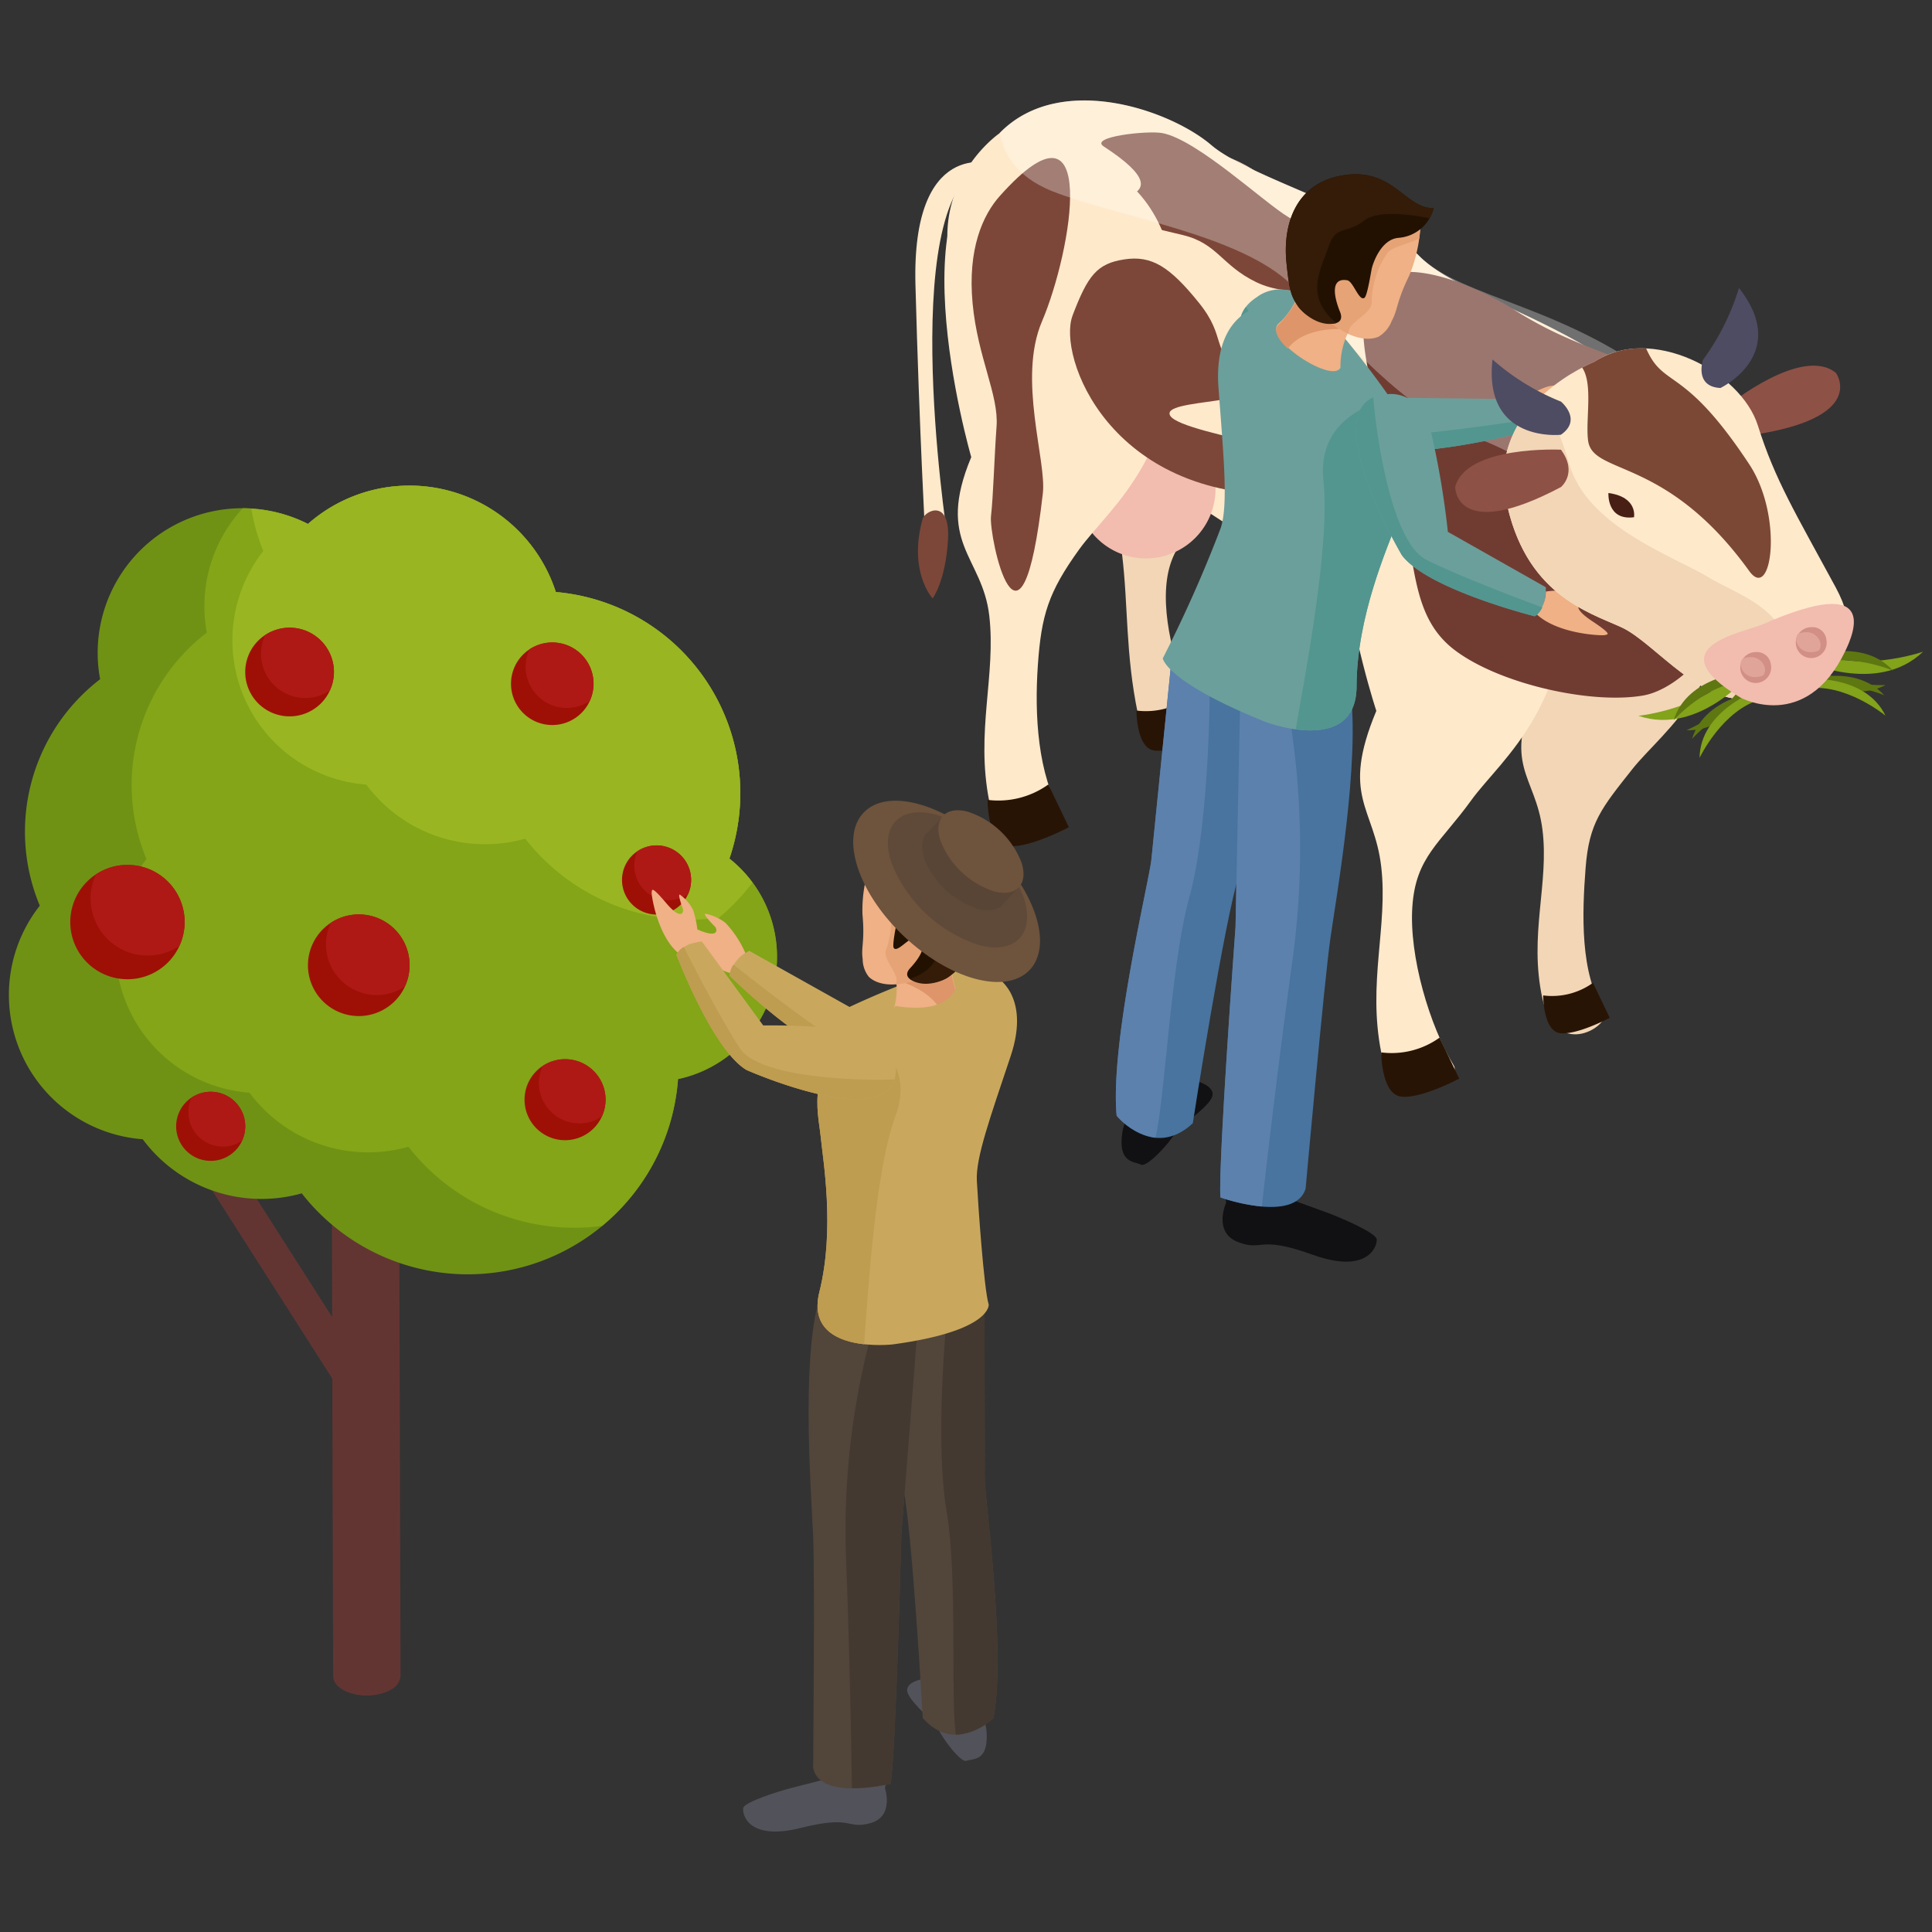 <?xml version="1.0" encoding="UTF-8" standalone="no"?>
<svg
   width="216"
   height="216"
   viewBox="0 0 216 216"
   version="1.1"
   id="svg1"
   sodipodi:docname="about_01.svg"
   inkscape:version="1.3 (0e150ed6c4, 2023-07-21)"
   xmlns:inkscape="http://www.inkscape.org/namespaces/inkscape"
   xmlns:sodipodi="http://sodipodi.sourceforge.net/DTD/sodipodi-0.dtd"
   xmlns="http://www.w3.org/2000/svg"
   xmlns:svg="http://www.w3.org/2000/svg">
  <rect x="0" y="0" width="216" height="216" fill="#333333" stroke="none"/>
  <sodipodi:namedview
     id="namedview1"
     pagecolor="#ffffff"
     bordercolor="#000000"
     borderopacity="0.25"
     inkscape:showpageshadow="2"
     inkscape:pageopacity="0.0"
     inkscape:pagecheckerboard="0"
     inkscape:deskcolor="#d1d1d1"
     inkscape:zoom="2.1003192"
     inkscape:cx="153.31003"
     inkscape:cy="99.746742"
     inkscape:window-width="1920"
     inkscape:window-height="1009"
     inkscape:window-x="1912"
     inkscape:window-y="-8"
     inkscape:window-maximized="1"
     inkscape:current-layer="svg1" />
  <defs
     id="defs1">
    <clipPath
       id="clip-path">
      <rect
         id="長方形_79"
         data-name="長方形 79"
         width="112.673"
         height="129.83"
         fill="none"
         x="0"
         y="0" />
    </clipPath>
    <clipPath
       id="clip-path-3">
      <rect
         id="長方形_76"
         data-name="長方形 76"
         width="81.434"
         height="48.02"
         fill="none"
         x="0"
         y="0" />
    </clipPath>
    <clipPath
       id="clip-path-4">
      <rect
         id="長方形_81"
         data-name="長方形 81"
         width="115.284"
         height="150.481"
         fill="none"
         x="0"
         y="0" />
    </clipPath>
  </defs>
  <g
     id="グループ_171"
     data-name="グループ 171"
     transform="translate(-1.005,11.229)">
    <g
       id="グループ_166"
       data-name="グループ 166"
       transform="translate(103.338)">
      <g
         id="グループ_165"
         data-name="グループ 165"
         clip-path="url(#clip-path)">
        <g
           id="グループ_164"
           data-name="グループ 164">
          <g
             id="グループ_163"
             data-name="グループ 163"
             clip-path="url(#clip-path)">
            <path
               id="パス_334"
               data-name="パス 334"
               d="m 55.977,24.789 c 0,0 16.243,-1.353 17.4,14.862 1.157,16.215 -7.346,21.622 -10.824,26.015 -3.478,4.393 -4.844,5.995 -5.235,11.061 -0.391,5.066 -0.636,11.873 2.073,15.928 1.04,1.564 -5.348,5.78 -6.9,-1.316 -1.552,-7.096 0.775,-12.834 0,-18.916 -0.775,-6.082 -4.572,-7.095 -0.545,-15.881 0,0 -11.056,-30.4 4.027,-31.753"
               transform="translate(17.621,9.082)"
               fill="#f2d6b6" />
            <path
               id="パス_335"
               data-name="パス 335"
               d="m 22.455,3.882 c 0,0 14.761,-1.282 15.815,14.128 1.054,15.41 -6.678,20.558 -9.842,24.732 -3.164,4.174 -5.623,5.458 -5.973,10.276 -0.35,4.818 1.756,11.563 4.218,15.417 0.944,1.482 -5.977,5.462 -7.381,-1.282 -1.404,-6.744 -1.067,-12.045 -1.769,-17.825 -0.702,-5.78 -2.386,-6.9 1.271,-15.255 0,0 -10.049,-28.9 3.66,-30.191"
               transform="translate(5.591,1.414)"
               fill="#f2d6b6" />
            <path
               id="パス_336"
               data-name="パス 336"
               d="M 83.226,34.535 C 73.667,24.769 60.126,22.227 55.342,17.351 50.558,12.475 36.406,8.657 32.139,5 27.552,1.066 15.131,-3.289 8.412,3.7 c 0,0 -12.662,8.731 -0.541,24.534 a 40.941,40.941 0 0 0 4.13,3.6 C 30.842,46.22 34.183,47.145 43,53.514 52.353,60.27 58.65,63.587 71.079,65.286 80.768,66.611 89.259,60.6 90.6,53.665 91.215,47.982 89.718,41.171 83.224,34.536"
               transform="translate(0.961)"
               fill="#ffe9cb" />
            <path
               id="パス_337"
               data-name="パス 337"
               d="m 42.787,24.447 c 0,0 16.244,-1.484 17.4,16.312 1.156,17.796 -7.346,23.724 -10.824,28.541 -3.478,4.817 -6.19,6.3 -6.576,11.865 -0.386,5.565 1.935,13.342 4.64,17.793 1.041,1.713 -6.574,6.3 -8.121,-1.484 -1.547,-7.784 0.775,-14.087 0,-20.759 -0.775,-6.672 -4.57,-7.785 -0.547,-17.422 0,0 -11.056,-33.363 4.028,-34.847"
               transform="translate(12.783,8.955)"
               fill="#ffe9cb" />
            <path
               id="パス_338"
               data-name="パス 338"
               d="m 22.064,2.693 c -1.654,-0.314 -8.235,0.4 -6.566,1.491 10.478,6.82 -2.481,5.408 0,6.958 2.481,1.55 4.965,2.017 8.847,2.949 3.882,0.932 4.344,3.411 8.223,5.274 3.879,1.863 9.056,0.693 9.565,-1.137 0.47,-1.693 -3.358,-4.6 -6,-6.156 C 33.491,10.516 25.962,3.436 22.064,2.693"
               transform="translate(5.566,0.96)"
               fill="#7c4739" />
            <path
               id="パス_339"
               data-name="パス 339"
               d="m 46.922,15.053 a 33.336,33.336 0 0 1 6.567,3.19 c 7.237,4.592 12.006,4.786 16.758,8.228 2.69,1.944 7.873,11.012 8.007,18.174 0.205,11 -6.719,16.077 -10.214,16.72 -5.724,1.051 -16.028,-1.2 -21.118,-5.019 C 41.832,52.527 42.562,46.318 40.595,37.83 38.628,29.342 29.956,9.288 46.922,15.053"
               transform="translate(13.436,5.145)"
               fill="#703c32" />
            <path
               id="パス_340"
               data-name="パス 340"
               d="m 38.111,78.312 a 9.191,9.191 0 0 0 6.52,-1.647 l 2.2,4.577 c 0,0 -4.315,2.308 -6.522,2.006 -2.207,-0.302 -2.194,-4.937 -2.194,-4.937"
               transform="translate(13.978,28.118)"
               fill="#281405" />
            <path
               id="パス_341"
               data-name="パス 341"
               d="m 51.36,73.587 a 7.843,7.843 0 0 0 5.565,-1.406 L 58.8,76.09 c 0,0 -3.682,1.968 -5.567,1.711 -1.885,-0.257 -1.874,-4.214 -1.874,-4.214"
               transform="translate(18.837,26.474)"
               fill="#281405" />
            <path
               id="パス_342"
               data-name="パス 342"
               d="m 18.085,50.307 a 8.3,8.3 0 0 0 5.9,-1.49 l 1.989,4.143 c 0,0 -3.9,2.088 -5.9,1.815 -2,-0.273 -1.985,-4.468 -1.985,-4.468"
               transform="translate(6.633,17.904)"
               fill="#281405" />
            <path
               id="パス_343"
               data-name="パス 343"
               d="m 28.735,33.856 a 7.782,7.782 0 1 1 -7.78,-7.781 7.781,7.781 0 0 1 7.78,7.781"
               transform="translate(4.831,9.563)"
               fill="#f2bcaf" />
            <path
               id="パス_344"
               data-name="パス 344"
               d="m 10.878,3.908 c 0,0 16.245,-1.484 17.407,16.31 1.162,17.794 -7.351,23.727 -10.829,28.544 -3.478,4.817 -4.241,7.408 -4.628,12.969 -0.387,5.561 -0.014,12.241 2.691,16.688 1.041,1.711 -6.574,6.3 -8.123,-1.482 -1.549,-7.782 0.776,-14.086 0,-20.76 C 6.62,49.503 1.353,48.093 5.382,38.455 c 0,0 -9.587,-33.062 5.5,-34.547"
               transform="translate(0.872,1.422)"
               fill="#ffe9cb" />
            <path
               id="パス_345"
               data-name="パス 345"
               d="M 7.775,8.933 C 5.838,11.1 4.15,14.9 4.715,20.951 5.28,27.002 7.652,31.192 7.395,34.708 7.138,38.224 7.03,42.5 6.772,44.758 c -0.258,2.258 3.334,19.016 5.8,-2.58 0.417,-3.648 -2.84,-12.783 -0.1,-19.2 3.349,-7.837 6.561,-26.626 -4.691,-14.049"
               transform="translate(1.689,1.728)"
               fill="#7c4739" />
            <path
               id="パス_346"
               data-name="パス 346"
               d="m 12.934,19.32 c 1.708,-4.5 2.734,-5.827 5.79,-6.293 3.056,-0.466 5.067,0.794 8.326,4.83 3.259,4.036 1.111,5.1 5.147,8.361 4.036,3.261 -9.781,2.218 -8.307,4.334 1.474,2.116 20.627,4.568 18.473,5.883 -2.154,1.315 -2.512,2.837 -5.325,2.9 -20.019,0.435 -25.81,-15.514 -24.1,-20.014"
               transform="translate(4.64,4.744)"
               fill="#7c4739" />
            <g
               id="グループ_162"
               data-name="グループ 162"
               transform="translate(9.47,0.007)"
               opacity="0.3">
              <g
                 id="グループ_161"
                 data-name="グループ 161">
                <g
                   id="グループ_160"
                   data-name="グループ 160"
                   clip-path="url(#clip-path-3)">
                  <path
                     id="パス_347"
                     data-name="パス 347"
                     d="M 53.762,17.348 C 48.977,12.474 34.825,8.655 30.558,5 25.993,1.083 13.67,-3.241 6.928,3.609 c 0.31,2.008 1.557,4.84 5.874,6.55 7.227,2.86 21.075,4.819 26.798,10.541 5.723,5.722 12.5,14.15 20.924,17.161 7.545,2.694 24.044,15.38 27.841,7.763 -1.009,-3.6 -2.529,-10.1 -6.537,-13.414 C 70.543,22.882 58.552,22.227 53.765,17.35"
                     transform="translate(-6.929,-0.005)"
                     fill="#ffffff" />
                </g>
              </g>
            </g>
            <path
               id="パス_348"
               data-name="パス 348"
               d="M 8.615,5.228 C -2.546,6.7 3.57,46.813 3.57,46.813 l -2.444,0.42 c 0,0 -0.666,-11.959 -1.11,-28.433 -0.444,-16.474 8.6,-13.572 8.6,-13.572"
               transform="translate(0,1.845)"
               fill="#ffe9cb" />
            <path
               id="パス_349"
               data-name="パス 349"
               d="m 0.728,34.517 c 0.262,-0.962 3.114,-2.378 2.848,2.277 -0.266,4.655 -1.718,6.58 -1.718,6.58 0,0 -2.752,-2.946 -1.13,-8.857"
               transform="translate(0.079,12.3)"
               fill="#7c4739" />
            <path
               id="パス_350"
               data-name="パス 350"
               d="m 5.906,57.674 a 9.588,9.588 0 0 0 6.8,-1.719 L 15,60.732 c 0,0 -4.5,2.408 -6.8,2.093 -2.3,-0.315 -2.289,-5.15 -2.289,-5.15"
               transform="translate(2.166,20.522)"
               fill="#281405" />
            <path
               id="パス_351"
               data-name="パス 351"
               d="m 37.147,22.672 2.288,3.182 c 0,0 -9.708,0.3 -11.235,-4.806 a 2.657,2.657 0 0 1 2.449,-2.7 c 0,0 -0.608,3.685 6.5,4.326"
               transform="translate(10.332,6.729)"
               fill="#17a89f" />
            <path
               id="パス_352"
               data-name="パス 352"
               d="m 28.5,16.289 c 0,0 3.267,-2.74 7.318,1.747 a 106.3,106.3 0 0 1 7.516,9.521 l 13.918,0.167 c 0,0 1.45,2.232 0.534,3.809 0,0 -13.2,3.465 -18.026,1.308 0,0 -19.311,-11.425 -11.259,-16.552"
               transform="translate(9.732,5.67)"
               fill="#6b9f9b" />
            <path
               id="パス_353"
               data-name="パス 353"
               d="m 49.2,25.316 c 0,0 2.52,-1.8 3.886,-1.96 a 5.481,5.481 0 0 1 2.675,0.247 c 0.342,0.163 -1.205,0.629 -1.711,0.76 -0.506,0.131 -1.313,1.128 1.907,1.4 3.22,0.272 2.44,0.529 2.265,0.738 -0.175,0.209 -5.047,2.7 -8.6,1.841 a 4.449,4.449 0 0 0 -0.424,-3.026"
               transform="translate(18.044,8.547)"
               fill="#efb185" />
            <path
               id="パス_354"
               data-name="パス 354"
               d="m 39.757,32.321 c 4.827,2.157 18.026,-1.308 18.026,-1.308 a 2.484,2.484 0 0 0 0.284,-1.411 c -2.749,0.41 -10.776,1.569 -15.4,1.752 C 37.03,31.577 27.192,17.026 27.242,16.88 c -4.283,5.5 12.517,15.44 12.517,15.44"
               transform="translate(9.734,6.191)"
               fill="#52968f" />
            <path
               id="パス_355"
               data-name="パス 355"
               d="m 25.266,80.236 c 0,0 2.374,0.6 1.651,1.933 -0.723,1.333 -3.7,3.165 -4.152,4.011 -0.452,0.846 -3.025,3.75 -3.724,3.388 -0.699,-0.362 -2.642,-0.116 -2.068,-3.67 0.574,-3.554 5.1,-6.126 8.294,-5.663"
               transform="translate(6.186,29.408)"
               fill="#111114" />
            <path
               id="パス_356"
               data-name="パス 356"
               d="m 25.53,90.447 c 0,0 -1.5,3.314 1.334,4.4 2.834,1.086 2.144,-0.819 8.335,1.412 6.191,2.231 7.244,-0.973 7.17,-1.721 -0.074,-0.748 -4.177,-2.477 -5.524,-2.975 -1.347,-0.498 -3.912,-1.421 -3.912,-1.421 L 25.4,89.4 Z"
               transform="translate(9.218,32.789)"
               fill="#111114" />
            <path
               id="パス_357"
               data-name="パス 357"
               d="m 22.7,45.231 c 0,0 -2.093,20.713 -2.322,23.044 -0.229,2.331 -4.654,20.462 -3.886,28.648 0,0 4.069,4.978 8.514,0.843 0,0 3.552,-22.891 5.225,-27.97 1.673,-5.079 2.852,-21 2.852,-21 z"
               transform="translate(6.016,16.589)"
               fill="#48749f" />
            <path
               id="パス_358"
               data-name="パス 358"
               d="m 27.2,48.862 c 0,0 -0.3,13.479 -0.548,26.849 0,0 -1.944,26.4 -1.692,30.251 0,0 8.283,2.944 9.528,-0.972 0,0 2.08,-23.19 2.772,-28.009 0.692,-4.819 3.353,-19.889 2.211,-27.873 C 38.329,41.124 27.2,48.862 27.2,48.862"
               transform="translate(9.148,16.687)"
               fill="#48749f" />
            <path
               id="パス_359"
               data-name="パス 359"
               d="m 24.964,104.427 c -0.253,-3.853 1.691,-30.252 1.691,-30.252 0.171,-9 0.392,-19.543 0.5,-24.5 l 5.645,1.689 a 92.128,92.128 0 0 1 0.19,26.746 c -1.581,11.475 -2.892,22.8 -3.4,27.329 a 21.281,21.281 0 0 1 -4.617,-1.011"
               transform="translate(9.148,18.221)"
               fill="#5c81ad" />
            <path
               id="パス_360"
               data-name="パス 360"
               d="m 16.493,96.883 c -0.768,-8.186 3.653,-26.312 3.886,-28.648 0.219,-2.221 2.124,-21.1 2.306,-22.895 L 26.9,49.3 c 0,0 -0.019,14.955 -2.3,23.25 -2.08,7.545 -2.71,22.574 -3.775,26.794 a 7.3,7.3 0 0 1 -4.327,-2.459"
               transform="translate(6.016,16.63)"
               fill="#5c81ad" />
            <path
               id="パス_361"
               data-name="パス 361"
               d="m 30.693,16.975 c 0,0 -4.807,1.051 -4.223,8.915 0.584,7.864 1.091,12.984 0.265,15.647 a 147.133,147.133 0 0 1 -6.492,14.609 c 0,0 0.3,2.612 11.492,7.113 0,0 10.146,3.864 10.173,-3.991 C 41.935,51.413 45.4,43.7 46.4,40.929 47.4,38.158 50.555,32.901 44.42,27.263 38.285,21.625 35.312,17.846 30.689,16.975"
               transform="translate(7.425,6.226)"
               fill="#6b9f9b" />
            <path
               id="パス_362"
               data-name="パス 362"
               d="m 32.9,14.109 c 0,0 -0.955,3.817 -3.082,5.624 -1.927,1.639 5.958,6.813 6.889,4.968 a 8.832,8.832 0 0 1 3.15,-6.9 C 41.686,16.265 32.9,14.113 32.9,14.113"
               transform="translate(10.826,5.175)"
               fill="#efb185" />
            <path
               id="パス_363"
               data-name="パス 363"
               d="M 29.817,19.663 A 11.5,11.5 0 0 0 32.7,14.7 l 5.1,5.511 -0.008,0.015 c -0.25,-0.031 -4.9,-0.574 -6.987,2.127 -1.087,-1.02 -1.688,-2.088 -0.987,-2.684"
               transform="translate(10.825,5.389)"
               fill="#dd9569" />
            <path
               id="パス_364"
               data-name="パス 364"
               d="m 44.934,10.4 a 16.715,16.715 0 0 1 -1.282,6.576 c -1.458,2.966 -1.236,3.76 -1.952,5.053 a 3.519,3.519 0 0 1 -1.465,1.749 c -1.3,0.554 -3.381,0.146 -5.665,-1.834 C 31.816,19.553 30.123,13.859 33,10.423 35.877,6.987 41.341,5.336 44.932,10.402"
               transform="translate(11.556,2.638)"
               fill="#efb185" />
            <path
               id="パス_365"
               data-name="パス 365"
               d="m 31.513,14.614 c 2.643,-3.073 7.456,-6.131 7.515,-6.371 a 10.858,10.858 0 0 1 2.824,-0.652 7.69,7.69 0 0 1 3.081,2.664 18.666,18.666 0 0 1 -0.148,2.39 c -1.092,0.563 -3.016,0.94 -3.526,1.577 a 9.862,9.862 0 0 0 -1.8,5.537 c 0.067,1.334 -2.627,2.224 -2.579,3.4 A 0.209,0.209 0 0 1 36.84,23.3 9.954,9.954 0 0 1 34.571,21.8 9.932,9.932 0 0 1 31.516,14.614"
               transform="translate(11.558,2.784)"
               fill="#e6a376" />
            <path
               id="パス_366"
               data-name="パス 366"
               d="m 46.837,9.828 a 4.381,4.381 0 0 1 -3.943,3.321 c -2,0.182 -2.88,2.949 -2.989,3.484 -0.109,0.535 -0.492,3.008 -0.809,3.223 -0.608,0.415 -1.252,-1.849 -1.922,-1.963 -1.711,-0.3 -1.655,1.421 -0.805,3.532 0.91,2.24 -3.4,1.374 -4.754,-0.707 -0.719,-1.1 -0.921,-1.677 -1.234,-4.776 -0.457,-4.516 1.181,-9.108 6.591,-9.828 5.41,-0.72 6.664,3.753 9.865,3.714"
               transform="translate(11.116,2.214)"
               fill="#221101" />
            <path
               id="パス_367"
               data-name="パス 367"
               d="m 31.616,20.717 c -0.719,-1.1 -0.921,-1.676 -1.234,-4.776 -0.457,-4.514 1.181,-9.107 6.591,-9.827 5.41,-0.72 6.666,3.752 9.867,3.712 a 4.227,4.227 0 0 1 -0.461,1.13 c -1.506,-0.31 -5.683,-1.028 -7.322,0.264 -2.017,1.585 -3.137,0.4 -4,3 -0.846,2.5 -2.71,5.483 0.9,8.455 -1.963,0.515 -3.809,-1.144 -4.334,-1.954"
               transform="translate(11.116,2.214)"
               fill="#341c09" />
            <path
               id="パス_368"
               data-name="パス 368"
               d="m 37.923,56.463 c 0.022,-7.864 3.495,-15.569 4.5,-18.339 1,-2.744 4.078,-7.923 -1.814,-13.5 -2.761,0.843 -7.01,3.092 -6.388,8.874 0.771,7.154 -2.023,21.531 -3.105,27.781 2.956,0.41 6.793,0.008 6.811,-4.818"
               transform="translate(11.411,9.032)"
               fill="#52968f" />
            <path
               id="パス_369"
               data-name="パス 369"
               d="m 39.484,24.048 c 0,0 3.778,-0.746 5.032,4.569 a 95.057,95.057 0 0 1 1.8,10.808 l 10.945,6.19 c 0,0 0.174,2.4 -1.234,3.249 0,0 -11.957,-3 -14.842,-6.812 0,0 -10.311,-17.454 -1.706,-18"
               transform="translate(13.224,8.807)"
               fill="#6b9f9b" />
            <path
               id="パス_370"
               data-name="パス 370"
               d="m 51.84,40.2 a 11.64,11.64 0 0 1 3.929,0.138 4.945,4.945 0 0 1 2.008,1.362 c 0.2,0.276 -1.229,-0.029 -1.68,-0.141 -0.451,-0.112 -1.535,0.318 0.9,1.935 2.435,1.617 1.7,1.479 1.469,1.572 -0.231,0.093 -5.17,-0.056 -7.609,-2.285 a 4.035,4.035 0 0 0 0.984,-2.58"
               transform="translate(18.653,14.705)"
               fill="#efb185" />
            <path
               id="パス_371"
               data-name="パス 371"
               d="m 41.189,41.953 c 2.885,3.811 14.842,6.812 14.842,6.812 a 2.226,2.226 0 0 0 0.841,-0.992 C 54.514,46.902 47.657,44.325 43.915,42.456 39.356,40.18 37.9,24.376 38,24.282 c -5.786,2.485 3.186,17.671 3.186,17.671"
               transform="translate(13.225,8.906)"
               fill="#52968f" />
            <path
               id="パス_376"
               data-name="パス 376"
               d="m 66.514,26.1 c 0,0 8.27,-6.673 12.018,-3.592 0,0 3.69,5.061 -9.556,6.968 0,0 -2.471,-0.139 -2.462,-3.376"
               transform="translate(24.395,7.956)"
               fill="#8e5146" />
            <path
               id="パス_377"
               data-name="パス 377"
               d="m 58.283,21.782 c 0,0 -12,4.7 -9.916,15.312 2.084,10.612 9.088,12.626 12.913,14.365 3.825,1.739 9.182,9.293 15.272,7.9 6.09,-1.393 13.219,-4 8.7,-12.353 -4.519,-8.353 -6.782,-12 -8.7,-18.091 C 74.634,22.824 64.536,17.6 58.283,21.782"
               transform="translate(17.65,7.436)"
               fill="#ffe9cb" />
            <path
               id="パス_378"
               data-name="パス 378"
               d="m 66.425,26.523 c 0,0 7.908,-3.756 2.072,-11.186 a 26.45,26.45 0 0 1 -4.022,8.041 c 0,0 -1.007,2.991 1.95,3.145"
               transform="translate(23.587,5.625)"
               fill="#4e4c62" />
            <path
               id="パス_379"
               data-name="パス 379"
               d="m 55.927,21.777 c 0,0 -0.543,0.217 -1.378,0.652 1.244,1.838 0.355,5.869 0.663,8.168 0.519,3.906 8.719,1.685 18.015,14.575 2.545,3.529 3.828,-6.14 0,-11.937 C 65.867,22.08 63.7,24.841 61.707,20.3 a 9.447,9.447 0 0 0 -5.78,1.472"
               transform="translate(20.007,7.442)"
               fill="#7b4836" />
            <path
               id="パス_380"
               data-name="パス 380"
               d="m 59.557,34.821 c 0,0 0.452,-2.258 -2.861,-2.709 0,0 -0.2,3.109 2.861,2.709"
               transform="translate(20.794,11.778)"
               fill="#471f15" />
            <path
               id="パス_381"
               data-name="パス 381"
               d="M 48.368,35.637 C 50.457,46.246 57.453,48.264 61.28,50 c 3.827,1.736 9.183,9.293 15.272,7.9 0.923,-0.21 1.867,-0.455 2.8,-0.738 C 82.27,48.596 74.861,46.728 71.123,44.473 66.971,41.973 57.407,38.748 55.435,31.654 a 32.935,32.935 0 0 0 -3.146,-7.409 11.982,11.982 0 0 0 -3.916,11.389"
               transform="translate(17.651,8.893)"
               fill="#f2d6b6" />
            <path
               id="パス_382"
               data-name="パス 382"
               d="m 55.988,28.575 c 0,0 -10.612,-0.519 -11.827,4.175 0,0 0,6.263 11.827,0 0,0 1.915,-1.565 0,-4.175"
               transform="translate(16.197,10.474)"
               fill="#8e5146" />
            <path
               id="パス_383"
               data-name="パス 383"
               d="m 54.891,29.606 c 0,0 -8.7,0.976 -7.654,-8.418 a 26.37,26.37 0 0 0 7.654,4.712 c 0,0 2.436,2.008 0,3.7"
               transform="translate(17.293,7.771)"
               fill="#4e4c62" />
            <path
               id="パス_384"
               data-name="パス 384"
               d="m 71.831,47.023 c 0,0 -5.859,7.221 -12.684,4.9 0,0 8.065,-0.8 11.578,-5.911 z"
               transform="translate(21.693,16.876)"
               fill="#82a31a" />
            <path
               id="パス_385"
               data-name="パス 385"
               d="m 71.883,48.264 c 0,0 -6.793,0.37 -8.346,5.411 0,0 3.935,-4.439 8.474,-4.322 z"
               transform="translate(23.304,17.702)"
               fill="#5e7710" />
            <path
               id="パス_386"
               data-name="パス 386"
               d="m 70.984,47.218 c 0,0 -2.63,6.275 -7.9,6.047 0,0 5.5,-2.217 6.916,-6.535 z"
               transform="translate(23.137,17.139)"
               fill="#5e7710" />
            <path
               id="パス_387"
               data-name="パス 387"
               d="m 70.384,46.73 c 0,0 -6.8,0.374 -8.347,5.417 0,0 3.938,-4.439 8.47,-4.323 z"
               transform="translate(22.753,17.139)"
               fill="#5e7710" />
            <path
               id="パス_388"
               data-name="パス 388"
               d="m 70.679,48.23 c 0,0 -6.454,2.28 -6.528,7.588 0,0 2.545,-5.4 6.957,-6.576 z"
               transform="translate(23.529,17.689)"
               fill="#82a31a" />
            <path
               id="パス_389"
               data-name="パス 389"
               d="m 72.514,46.145 c 0,0 8.363,4.063 13.564,-0.935 0,0 -7.646,2.7 -12.991,-0.451 z"
               transform="translate(26.596,16.416)"
               fill="#82a31a" />
            <path
               id="パス_390"
               data-name="パス 390"
               d="m 72.052,47.876 c 0,0 6.309,-2.539 9.853,1.368 0,0 -5.447,-2.355 -9.506,-0.328 z"
               transform="translate(26.427,17.262)"
               fill="#5e7710" />
            <path
               id="パス_391"
               data-name="パス 391"
               d="m 72.258,46.493 c 0,0 5.041,4.57 9.718,2.131 0,0 -5.925,0.323 -9.032,-2.989 z"
               transform="translate(26.502,16.737)"
               fill="#5e7710" />
            <path
               id="パス_392"
               data-name="パス 392"
               d="m 72.76,45.853 c 0,0 6.313,-2.539 9.854,1.371 0,0 -5.448,-2.354 -9.5,-0.331 z"
               transform="translate(26.686,16.52)"
               fill="#5e7710" />
            <path
               id="パス_393"
               data-name="パス 393"
               d="m 72.685,47.334 c 0,0 6.811,-0.67 9.127,4.106 0,0 -4.594,-3.813 -9.086,-3.007 z"
               transform="translate(26.659,17.349)"
               fill="#82a31a" />
            <path
               id="パス_394"
               data-name="パス 394"
               d="m 71.113,43.45 c -2.265,1 -12.007,2.5 -2.512,8.214 0,0 7.274,3.947 11.676,-5.143 1.055,-2.175 3.828,-8.771 -9.164,-3.071"
               transform="translate(23.664,15.105)"
               fill="#f2bcaf" />
            <path
               id="パス_395"
               data-name="パス 395"
               d="m 75.432,44.484 a 1.724,1.724 0 1 1 -1.691,-1.394 1.563,1.563 0 0 1 1.691,1.394"
               transform="translate(26.425,15.804)"
               fill="#d18f86" />
            <path
               id="パス_396"
               data-name="パス 396"
               d="m 73.741,45.724 a 1.979,1.979 0 0 0 0.864,-0.2 1.2,1.2 0 0 0 0.189,-0.626 1.564,1.564 0 0 0 -1.694,-1.398 1.956,1.956 0 0 0 -0.864,0.2 1.177,1.177 0 0 0 -0.189,0.627 1.563,1.563 0 0 0 1.692,1.391"
               transform="translate(26.426,15.956)"
               fill="#e0a499" />
            <path
               id="パス_397"
               data-name="パス 397"
               d="m 70.89,46.521 a 1.725,1.725 0 1 1 -1.69,-1.394 1.566,1.566 0 0 1 1.692,1.394"
               transform="translate(24.759,16.551)"
               fill="#d18f86" />
            <path
               id="パス_398"
               data-name="パス 398"
               d="m 69.2,47.762 a 1.969,1.969 0 0 0 0.862,-0.2 1.169,1.169 0 0 0 0.19,-0.626 1.564,1.564 0 0 0 -1.692,-1.394 1.966,1.966 0 0 0 -0.864,0.2 1.172,1.172 0 0 0 -0.189,0.626 1.564,1.564 0 0 0 1.693,1.394"
               transform="translate(24.759,16.703)"
               fill="#e0a499" />
          </g>
        </g>
      </g>
    </g>
    <g
       id="グループ_168"
       data-name="グループ 168"
       transform="translate(2,43.062)">
      <g
         id="グループ_167"
         data-name="グループ 167"
         clip-path="url(#clip-path-4)">
        <path
           id="パス_399"
           data-name="パス 399"
           d="M 28.317,46.019 A 1.011,1.011 0 0 1 28.28,45.8 l 0.212,75.342 v 0.033 a 1.555,1.555 0 0 0 0.027,0.215 c 0.005,0.046 0.027,0.092 0.036,0.136 0.008,0.014 0.008,0.031 0.014,0.043 a 0.187,0.187 0 0 1 0.01,0.034 1.538,1.538 0 0 0 0.1,0.214 c 0.019,0.033 0.043,0.066 0.066,0.1 a 0.552,0.552 0 0 1 0.045,0.062 0.5,0.5 0 0 0 0.041,0.06 2.113,2.113 0 0 0 0.233,0.252 l 0.034,0.023 c 0.01,0.013 0.027,0.023 0.04,0.036 a 3.225,3.225 0 0 0 0.4,0.292 c 0.014,0.01 0.031,0.017 0.047,0.028 a 4.279,4.279 0 0 0 0.528,0.25 c 0.05,0.02 0.1,0.037 0.143,0.055 0.043,0.018 0.1,0.042 0.157,0.06 0.057,0.018 0.138,0.029 0.2,0.05 0.125,0.034 0.246,0.066 0.375,0.094 0.047,0.01 0.088,0.024 0.138,0.032 0.107,0.019 0.214,0.032 0.322,0.045 0.037,0 0.073,0.013 0.11,0.017 0.018,0 0.034,0.005 0.048,0.006 0.14,0.014 0.278,0.024 0.419,0.029 h 0.268 c 0.04,0 0.075,0 0.116,0 0.125,0 0.249,-0.01 0.372,-0.018 0.047,0 0.094,-0.013 0.138,-0.018 0.044,-0.005 0.064,-0.008 0.09,-0.009 l 0.133,-0.017 c 0.127,-0.018 0.256,-0.039 0.376,-0.065 a 1.006,1.006 0 0 0 0.1,-0.026 c 0.036,-0.006 0.073,-0.018 0.107,-0.024 l 0.187,-0.045 c 0.117,-0.034 0.227,-0.078 0.339,-0.117 0.028,-0.01 0.059,-0.018 0.085,-0.027 a 0.3,0.3 0 0 0 0.033,-0.013 3.832,3.832 0 0 0 0.544,-0.26 1.884,1.884 0 0 0 1.113,-1.552 L 35.814,45.784 v 0 -0.006 a 1.882,1.882 0 0 0 -1.1,-1.539 5.883,5.883 0 0 0 -5.327,0 1.756,1.756 0 0 0 -1.076,1.778 m 0.255,0.614 a 2.288,2.288 0 0 0 0.22,0.245 2.049,2.049 0 0 1 -0.217,-0.238 v -0.006 m -0.214,-0.405 v -0.006 a 1.3,1.3 0 0 0 0.113,0.227 1.267,1.267 0 0 1 -0.11,-0.22 m 1.014,1.1 a 3.191,3.191 0 0 1 -0.449,-0.319 v -0.006 a 3.058,3.058 0 0 0 0.452,0.325 m 6.372,-1.13 a 1.317,1.317 0 0 0 0.031,-0.169 1.317,1.317 0 0 1 -0.031,0.169 m -0.206,0.405 c 0.032,-0.052 0.052,-0.1 0.083,-0.157 -0.031,0.052 -0.051,0.1 -0.083,0.157 m -0.35,0.38 c 0.047,-0.038 0.075,-0.084 0.119,-0.125 -0.043,0.041 -0.071,0.087 -0.119,0.125"
           transform="translate(7.759,11.964)"
           fill="#623533" />
        <path
           id="パス_400"
           data-name="パス 400"
           d="M 13.926,56.156 A 0.89,0.89 0 0 1 13.855,56.072 L 33.7,87.162 a 0.023,0.023 0 0 0 0.01,0.011 0.9,0.9 0 0 0 0.066,0.085 c 0.017,0.017 0.038,0.029 0.054,0.047 a 0.034,0.034 0 0 0 0.017,0.013 c 0.008,0 0.008,0.006 0.011,0.01 a 0.8,0.8 0 0 0 0.1,0.064 0.251,0.251 0 0 0 0.054,0.023 c 0.009,0.008 0.023,0.01 0.032,0.018 0.009,0.008 0.022,0.008 0.034,0.01 a 1.148,1.148 0 0 0 0.162,0.046 h 0.018 a 0.081,0.081 0 0 0 0.028,0 1.268,1.268 0 0 0 0.245,0.013 0.035,0.035 0 0 0 0.023,0 1.46,1.46 0 0 0 0.284,-0.032 l 0.075,-0.018 a 0.443,0.443 0 0 0 0.08,-0.015 c 0.033,-0.008 0.064,-0.022 0.1,-0.032 0.061,-0.017 0.12,-0.037 0.18,-0.059 a 0.661,0.661 0 0 1 0.065,-0.023 c 0.05,-0.018 0.1,-0.043 0.144,-0.065 0.015,-0.008 0.033,-0.014 0.05,-0.024 l 0.02,-0.009 a 1.5,1.5 0 0 0 0.185,-0.1 0.753,0.753 0 0 1 0.07,-0.046 0.18,0.18 0 0 1 0.037,-0.023 0.563,0.563 0 0 0 0.05,-0.034 c 0.051,-0.032 0.1,-0.068 0.148,-0.1 a 0.376,0.376 0 0 1 0.057,-0.043 0.23,0.23 0 0 0 0.029,-0.032 c 0.02,-0.013 0.037,-0.025 0.057,-0.04 l 0.134,-0.122 0.037,-0.04 c 0.014,-0.011 0.023,-0.025 0.037,-0.038 0.014,-0.013 0.043,-0.045 0.062,-0.068 0.042,-0.043 0.075,-0.09 0.112,-0.136 a 0.246,0.246 0 0 0 0.028,-0.036 l 0.011,-0.011 a 2.084,2.084 0 0 0 0.158,-0.252 0.925,0.925 0 0 0 0.05,-0.934 L 16.968,54.092 v 0 0 a 0.93,0.93 0 0 0 -0.855,-0.349 2.882,2.882 0 0 0 -2.2,1.4 0.864,0.864 0 0 0 0.018,1.018 m 0.269,0.185 a 1.01,1.01 0 0 0 0.157,0.043 1.566,1.566 0 0 1 -0.153,-0.04 v 0 M 14,56.23 v 0 A 0.6,0.6 0 0 0 14.108,56.296 0.89,0.89 0 0 1 14,56.23 m 0.714,0.19 a 1.194,1.194 0 0 1 -0.268,-0.017 v 0 a 1.214,1.214 0 0 0 0.271,0.017 m 2.335,-2.14 a 0.638,0.638 0 0 0 -0.031,-0.076 0.638,0.638 0 0 1 0.031,0.076 m 0.023,0.224 c 0,-0.031 -0.006,-0.057 -0.009,-0.089 0,0.032 0.009,0.059 0.009,0.089 m -0.046,0.248 a 0.68,0.68 0 0 0 0.017,-0.083 0.68,0.68 0 0 1 -0.017,0.083"
           transform="translate(3.774,14.745)"
           fill="#623533" />
        <path
           id="パス_401"
           data-name="パス 401"
           d="M 0,56.953 A 16.111,16.111 0 0 1 3.454,46.966 21.484,21.484 0 0 1 10.2,21.645 15.817,15.817 0 0 1 9.925,18.709 16.173,16.173 0 0 1 33.433,4.289 17.188,17.188 0 0 1 61.147,11.9 22.562,22.562 0 0 1 80.552,41.7 13.979,13.979 0 0 1 74.81,66.349 23.566,23.566 0 0 1 32.74,79.126 16.54,16.54 0 0 1 14.965,73.079 16.172,16.172 0 0 1 0,56.953"
           fill="#6f9215" />
        <path
           id="パス_402"
           data-name="パス 402"
           d="M 42.22,0 A 17.192,17.192 0 0 1 58.58,11.9 22.562,22.562 0 0 1 77.984,41.7 13.978,13.978 0 0 1 72.243,66.352 23.536,23.536 0 0 1 63.756,82.765 23.494,23.494 0 0 1 42.1,73.918 16.537,16.537 0 0 1 24.329,67.874 16.172,16.172 0 0 1 12.813,41.757 21.491,21.491 0 0 1 19.556,16.435 16.353,16.353 0 0 1 19.29,13.501 16.105,16.105 0 0 1 23.576,2.533 16.087,16.087 0 0 1 30.867,4.288 17.118,17.118 0 0 1 42.22,0"
           transform="translate(2.568)"
           fill="#83a517" />
        <path
           id="パス_403"
           data-name="パス 403"
           d="m 39.408,0 a 17.192,17.192 0 0 1 16.36,11.9 22.562,22.562 0 0 1 19.404,29.8 14.109,14.109 0 0 1 2.573,2.684 23.762,23.762 0 0 1 -3.739,3.934 A 23.515,23.515 0 0 1 52.348,39.476 16.555,16.555 0 0 1 34.573,33.428 16.172,16.172 0 0 1 23.063,7.307 21.493,21.493 0 0 1 21.722,2.594 16.086,16.086 0 0 1 28.054,4.288 17.118,17.118 0 0 1 39.408,0"
           transform="translate(5.38)"
           fill="#99b521" />
        <path
           id="パス_404"
           data-name="パス 404"
           d="m 53.789,35.429 a 3.863,3.863 0 1 0 3.863,-3.863 3.862,3.862 0 0 0 -3.863,3.863"
           transform="translate(14.758,8.661)"
           fill="#9e1006" />
        <path
           id="パス_405"
           data-name="パス 405"
           d="m 61.218,35.429 a 3.846,3.846 0 0 1 -0.363,1.613 3.851,3.851 0 0 1 -5.624,-4.835 3.858,3.858 0 0 1 5.987,3.222"
           transform="translate(15.055,8.661)"
           fill="#af1915" />
        <path
           id="パス_406"
           data-name="パス 406"
           d="m 14.673,57.042 a 3.863,3.863 0 1 0 3.863,-3.863 3.862,3.862 0 0 0 -3.863,3.863"
           transform="translate(4.026,14.591)"
           fill="#9e1006" />
        <path
           id="パス_407"
           data-name="パス 407"
           d="m 22.1,57.042 a 3.836,3.836 0 0 1 -0.362,1.613 3.849,3.849 0 0 1 -5.624,-4.834 3.823,3.823 0 0 1 2.124,-0.642 3.862,3.862 0 0 1 3.862,3.863"
           transform="translate(4.322,14.591)"
           fill="#af1915" />
        <path
           id="パス_408"
           data-name="パス 408"
           d="m 5.384,39.668 a 6.393,6.393 0 1 0 6.395,-6.394 6.395,6.395 0 0 0 -6.395,6.394"
           transform="translate(1.477,9.13)"
           fill="#9e1006" />
        <path
           id="パス_409"
           data-name="パス 409"
           d="m 17.68,39.668 a 6.335,6.335 0 0 1 -0.6,2.671 6.374,6.374 0 0 1 -9.308,-8 6.386,6.386 0 0 1 9.91,5.333"
           transform="translate(1.967,9.13)"
           fill="#af1915" />
        <path
           id="パス_410"
           data-name="パス 410"
           d="m 20.734,17.422 a 4.958,4.958 0 1 0 4.959,-4.959 4.958,4.958 0 0 0 -4.959,4.959"
           transform="translate(5.689,3.42)"
           fill="#9e1006" />
        <path
           id="パス_411"
           data-name="パス 411"
           d="m 30.271,17.422 a 4.915,4.915 0 0 1 -0.466,2.07 4.942,4.942 0 0 1 -7.219,-6.2 4.952,4.952 0 0 1 7.686,4.135"
           transform="translate(6.069,3.42)"
           fill="#af1915" />
        <path
           id="パス_412"
           data-name="パス 412"
           d="m 45.238,54.85 a 4.528,4.528 0 1 0 4.529,-4.529 4.53,4.53 0 0 0 -4.529,4.529"
           transform="translate(12.412,13.807)"
           fill="#9e1006" />
        <path
           id="パス_413"
           data-name="パス 413"
           d="m 53.949,54.85 a 4.457,4.457 0 0 1 -0.427,1.891 4.479,4.479 0 0 1 -2.489,0.751 4.508,4.508 0 0 1 -4.1,-6.42 4.525,4.525 0 0 1 7.021,3.779"
           transform="translate(12.759,13.807)"
           fill="#af1915" />
        <path
           id="パス_414"
           data-name="パス 414"
           d="M 26.236,43.3 A 5.682,5.682 0 1 0 31.92,37.619 5.684,5.684 0 0 0 26.236,43.3"
           transform="translate(7.199,10.323)"
           fill="#9e1006" />
        <path
           id="パス_415"
           data-name="パス 415"
           d="m 37.165,43.3 a 5.607,5.607 0 0 1 -0.534,2.374 5.665,5.665 0 0 1 -8.275,-7.114 5.677,5.677 0 0 1 8.809,4.74"
           transform="translate(7.634,10.323)"
           fill="#af1915" />
        <path
           id="パス_416"
           data-name="パス 416"
           d="m 44.049,18.377 a 4.615,4.615 0 1 0 4.616,-4.615 4.615,4.615 0 0 0 -4.616,4.615"
           transform="translate(12.086,3.776)"
           fill="#9e1006" />
        <path
           id="パス_417"
           data-name="パス 417"
           d="m 52.925,18.377 a 4.567,4.567 0 0 1 -0.435,1.928 4.6,4.6 0 0 1 -6.719,-5.778 4.61,4.61 0 0 1 7.153,3.85"
           transform="translate(12.44,3.776)"
           fill="#af1915" />
        <path
           id="パス_418"
           data-name="パス 418"
           d="m 93.691,44.9 c 0,0 -1.352,-3.7 -6.661,-1.97 a 97.79,97.79 0 0 0 -10.4,4.16 L 65.418,40.813 c 0,0 -2.187,1.12 -2.179,2.8 0,0 8.965,8.851 13.823,9.346 0,0 20.712,-0.251 16.629,-8.062"
           transform="translate(17.351,11.198)"
           fill="#c9a85e" />
        <path
           id="パス_419"
           data-name="パス 419"
           d="M 66.3,41.959 A 11.855,11.855 0 0 0 64.094,38.6 5.03,5.03 0 0 0 61.843,37.568 c -0.35,-0.028 0.674,1.058 1.016,1.394 0.342,0.336 0.534,1.508 -2.168,0.243 -2.702,-1.265 -2.2,-0.7 -2.152,-0.452 0.048,0.248 2.792,4.487 6.033,5.431 A 4.106,4.106 0 0 1 66.3,41.959"
           transform="translate(16.044,10.308)"
           fill="#efb185" />
        <path
           id="パス_420"
           data-name="パス 420"
           d="m 77.062,52.629 c -4.859,-0.5 -13.824,-9.346 -13.824,-9.346 a 2.271,2.271 0 0 1 0.421,-1.259 c 2.011,1.593 7.9,6.216 11.519,8.494 4.408,2.773 18.981,-4.341 19.007,-4.481 0.9,6.371 -17.123,6.592 -17.123,6.592"
           transform="translate(17.351,11.53)"
           fill="#be9c50" />
        <path
           id="パス_421"
           data-name="パス 421"
           d="m 80.584,104.7 c 0,0 -2.237,0.335 -1.692,1.625 0.545,1.29 3.113,3.246 3.451,4.064 0.338,0.818 2.438,3.72 3.112,3.451 0.674,-0.269 2.438,0.133 2.234,-3.185 -0.204,-3.318 -4.125,-6.09 -7.1,-5.955"
           transform="translate(21.622,28.726)"
           fill="#52525a" />
        <path
           id="パス_422"
           data-name="パス 422"
           d="m 80.269,114.466 c 0,0 1.082,3.182 -1.625,3.925 -2.707,0.743 -1.9,-0.948 -7.788,0.538 -5.888,1.486 -6.566,-1.552 -6.429,-2.231 0.137,-0.679 4.064,-1.9 5.346,-2.231 1.282,-0.331 3.724,-0.951 3.724,-0.951 h 6.984 z"
           transform="translate(17.673,31.146)"
           fill="#52525a" />
        <path
           id="パス_423"
           data-name="パス 423"
           d="m 87.72,70.416 c 0,0 0.038,19.221 0.038,21.383 0,2.162 2.418,19.223 0.966,26.671 0,0 -4.191,4.2 -7.9,0 0,0 -1.184,-21.351 -2.259,-26.169 -1.075,-4.818 -0.71,-19.558 -0.71,-19.558 z"
           transform="translate(21.346,19.32)"
           fill="#52453a" />
        <path
           id="パス_424"
           data-name="パス 424"
           d="m 82.463,73.4 c 0,0 -0.953,12.41 -1.936,24.717 0,0 -0.614,24.429 -1.2,27.946 0,0 -7.876,1.95 -8.665,-1.759 0,0 0.2,-21.5 0,-25.986 -0.2,-4.486 -1.273,-18.577 0.5,-25.807 1.773,-7.23 11.295,0.89 11.295,0.89"
           transform="translate(19.25,19.072)"
           fill="#52453a" />
        <path
           id="パス_425"
           data-name="パス 425"
           d="m 78.439,124.756 c 0.584,-3.517 1.2,-27.947 1.2,-27.947 0.66,-8.285 1.416,-17.99 1.773,-22.55 l -5.342,1.035 a 85,85 0 0 0 -2.6,24.555 c 0.408,10.687 0.584,21.2 0.641,25.417 a 19.767,19.767 0 0 0 4.334,-0.51"
           transform="translate(20.14,20.375)"
           fill="#433930" />
        <path
           id="パス_426"
           data-name="パス 426"
           d="m 87.627,118.441 c 1.452,-7.449 -0.966,-24.5 -0.966,-26.671 0,-2.061 -0.033,-19.583 -0.036,-21.245 L 82.4,73.777 c 0,0 -1.342,13.742 0,21.57 1.223,7.121 0.436,20.986 1.032,24.959 a 6.745,6.745 0 0 0 4.2,-1.866"
           transform="translate(22.444,19.35)"
           fill="#433930" />
        <path
           id="パス_427"
           data-name="パス 427"
           d="m 90.785,43.03 c 0,0 4.063,2.031 1.759,8.937 -2.304,6.906 -3.922,11.374 -3.787,13.943 0.135,2.569 0.788,12.1 1.327,13.858 0,0 0.308,2.958 -10.729,4.446 0,0 -9.954,1.16 -8.2,-5.877 1.754,-7.037 0.4,-14.725 0.134,-17.432 -0.266,-2.707 -1.9,-8.128 4.875,-11.782 6.775,-3.654 10.288,-6.362 14.62,-6.093"
           transform="translate(19.46,11.801)"
           fill="#c9a85e" />
        <path
           id="パス_428"
           data-name="パス 428"
           d="m 84.312,40.411 c 0,0 -0.432,3.606 0.808,5.867 1.124,2.047 -7.379,3.916 -7.577,2.017 A 8.154,8.154 0 0 0 77.1,41.3 c -1.073,-1.927 7.213,-0.892 7.213,-0.892"
           transform="translate(21.128,11.012)"
           fill="#efb185" />
        <path
           id="パス_429"
           data-name="パス 429"
           d="M 84.859,46.179 A 10.661,10.661 0 0 1 84,40.944 l -6.2,3.079 v 0.015 c 0.227,0.055 4.418,1.116 5.328,4.132 1.273,-0.522 2.141,-1.245 1.733,-1.991"
           transform="translate(21.345,11.234)"
           fill="#dd9569" />
        <path
           id="パス_430"
           data-name="パス 430"
           d="M 75.948,33.109 A 15.416,15.416 0 0 0 74.891,39.2 c 0.282,3.038 -0.172,3.65 0.023,5 a 3.219,3.219 0 0 0 0.688,1.991 c 0.934,0.9 2.867,1.239 5.486,0.282 3.164,-1.158 6.5,-5.513 5.145,-9.424 -1.355,-3.911 -5.523,-7.133 -10.284,-3.943"
           transform="translate(20.538,8.728)"
           fill="#efb185" />
        <path
           id="パス_431"
           data-name="パス 431"
           d="M 86,41.281 C 84.729,37.76 81.586,33.538 81.612,33.314 a 10.011,10.011 0 0 0 -2.219,-1.492 7.1,7.1 0 0 0 -3.535,1.286 17.467,17.467 0 0 0 -0.659,2.11 c 0.756,0.844 2.291,1.8 2.522,2.521 a 9.111,9.111 0 0 1 -0.264,5.369 c -0.5,1.127 1.532,2.782 1.1,3.781 A 0.221,0.221 0 0 0 78.546,47.025 8.544,8.544 0 0 0 86,41.281"
           transform="translate(20.632,8.731)"
           fill="#e6a376" />
        <path
           id="パス_432"
           data-name="パス 432"
           d="m 74.985,31.955 a 4.045,4.045 0 0 0 2.308,4.162 c 1.664,0.814 1.515,3.492 1.434,3.989 -0.081,0.497 -0.567,2.755 -0.363,3.047 0.389,0.558 1.687,-1.184 2.305,-1.063 1.575,0.3 0.96,1.771 -0.469,3.313 -1.522,1.631 2.481,2.3 4.334,0.953 0.984,-0.715 1.344,-1.143 2.635,-3.714 C 89.049,38.9 89.146,34.4 84.718,32 80.29,29.6 77.733,33.042 74.986,31.957"
           transform="translate(20.566,8.541)"
           fill="#221101" />
        <path
           id="パス_433"
           data-name="パス 433"
           d="M 84.534,46.355 C 85.517,45.64 85.878,45.213 87.168,42.641 89.049,38.9 89.146,34.4 84.718,32 80.29,29.6 77.733,33.044 74.986,31.957 a 3.9,3.9 0 0 0 0.023,1.127 c 1.4,0.228 5.243,0.984 6.23,2.634 1.22,2.031 2.574,1.379 2.47,3.9 -0.1,2.434 0.533,5.62 -3.556,7 1.522,1.091 3.661,0.268 4.381,-0.259"
           transform="translate(20.566,8.541)"
           fill="#341c09" />
        <path
           id="パス_434"
           data-name="パス 434"
           d="M 78.4,46.173 75.627,48.5 c 0,0 8.62,2.472 11.144,-1.756 a 2.453,2.453 0 0 0 -1.579,-2.973 c 0,0 -0.291,3.437 -6.795,2.4"
           transform="translate(20.75,12.01)"
           fill="#c9a85e" />
        <path
           id="パス_435"
           data-name="パス 435"
           d="m 71.155,77 c 1.765,-7.042 0.4,-14.725 0.135,-17.432 -0.271,-2.683 -1.853,-8.016 4.685,-11.668 2.277,1.381 5.572,4.356 3.7,9.391 -2.312,6.227 -3.074,19.726 -3.521,25.568 -2.74,-0.307 -6.083,-1.534 -5,-5.858"
           transform="translate(19.461,13.142)"
           fill="#be9c50" />
        <path
           id="パス_436"
           data-name="パス 436"
           d="m 83.094,54 c 0,0 0.28,-3.543 -4.728,-4.124 A 88.276,88.276 0 0 0 68.26,49.376 L 61.411,40 c 0,0 -2.216,0.1 -2.846,1.481 0,0 4.033,10.642 7.837,12.879 0,0 17.1,7.586 16.692,-0.363"
           transform="translate(16.069,10.975)"
           fill="#c9a85e" />
        <path
           id="パス_437"
           data-name="パス 437"
           d="m 61.564,41.295 a 10.705,10.705 0 0 0 -0.549,-3.589 4.549,4.549 0 0 0 -1.46,-1.695 c -0.275,-0.157 0.155,1.121 0.307,1.527 0.152,0.406 -0.127,1.44 -1.869,-0.618 -1.742,-2.058 -1.541,-1.4 -1.6,-1.178 -0.059,0.222 0.607,4.734 2.907,6.731 a 3.714,3.714 0 0 1 2.261,-1.179"
           transform="translate(15.472,9.73)"
           fill="#efb185" />
        <path
           id="パス_438"
           data-name="パス 438"
           d="M 66.4,54.231 C 62.6,51.994 58.564,41.352 58.564,41.352 a 2.042,2.042 0 0 1 0.819,-0.879 c 1.05,2.068 4.149,8.081 6.262,11.313 2.577,3.937 17.223,3.581 17.3,3.477 C 81.287,60.831 66.4,54.231 66.4,54.231"
           transform="translate(16.069,11.105)"
           fill="#be9c50" />
        <path
           id="パス_439"
           data-name="パス 439"
           d="m 94.44,40.38 c 1.793,5.407 -1.2,8.628 -6.673,7.189 -5.473,-1.439 -11.381,-6.994 -13.176,-12.4 -1.795,-5.406 1.193,-8.622 6.679,-7.181 5.486,1.441 11.38,6.991 13.17,12.392"
           transform="translate(20.323,7.585)"
           fill="#6e533d" />
        <path
           id="パス_440"
           data-name="パス 440"
           d="m 92.288,38.15 c 1.337,4.031 -0.891,6.429 -4.974,5.357 A 15.755,15.755 0 0 1 77.5,34.269 c -1.336,-4.023 0.887,-6.427 4.97,-5.352 a 15.77,15.77 0 0 1 9.818,9.234"
           transform="translate(21.158,7.864)"
           fill="#5f4a39" />
        <path
           id="パス_441"
           data-name="パス 441"
           d="m 89.384,35.814 c 0.818,2.461 -0.543,3.93 -3.037,3.273 a 9.631,9.631 0 0 1 -6,-5.645 c -0.814,-2.46 0.545,-3.925 3.042,-3.273 a 9.639,9.639 0 0 1 6,5.645"
           transform="translate(21.98,8.235)"
           fill="#584535" />
        <rect
           id="長方形_80"
           data-name="長方形 80"
           width="3.42"
           height="11.628"
           transform="matrix(0.685,-0.728,0.728,0.685,102.289,39.237)"
           fill="#584535"
           x="0"
           y="0" />
        <path
           id="パス_442"
           data-name="パス 442"
           d="m 90.823,34.282 c 0.817,2.463 -0.544,3.929 -3.041,3.275 a 9.649,9.649 0 0 1 -6,-5.644 c -0.816,-2.462 0.543,-3.928 3.039,-3.273 a 9.642,9.642 0 0 1 6,5.642"
           transform="translate(22.375,7.815)"
           fill="#6e533d" />
      </g>
    </g>
  </g>
</svg>
